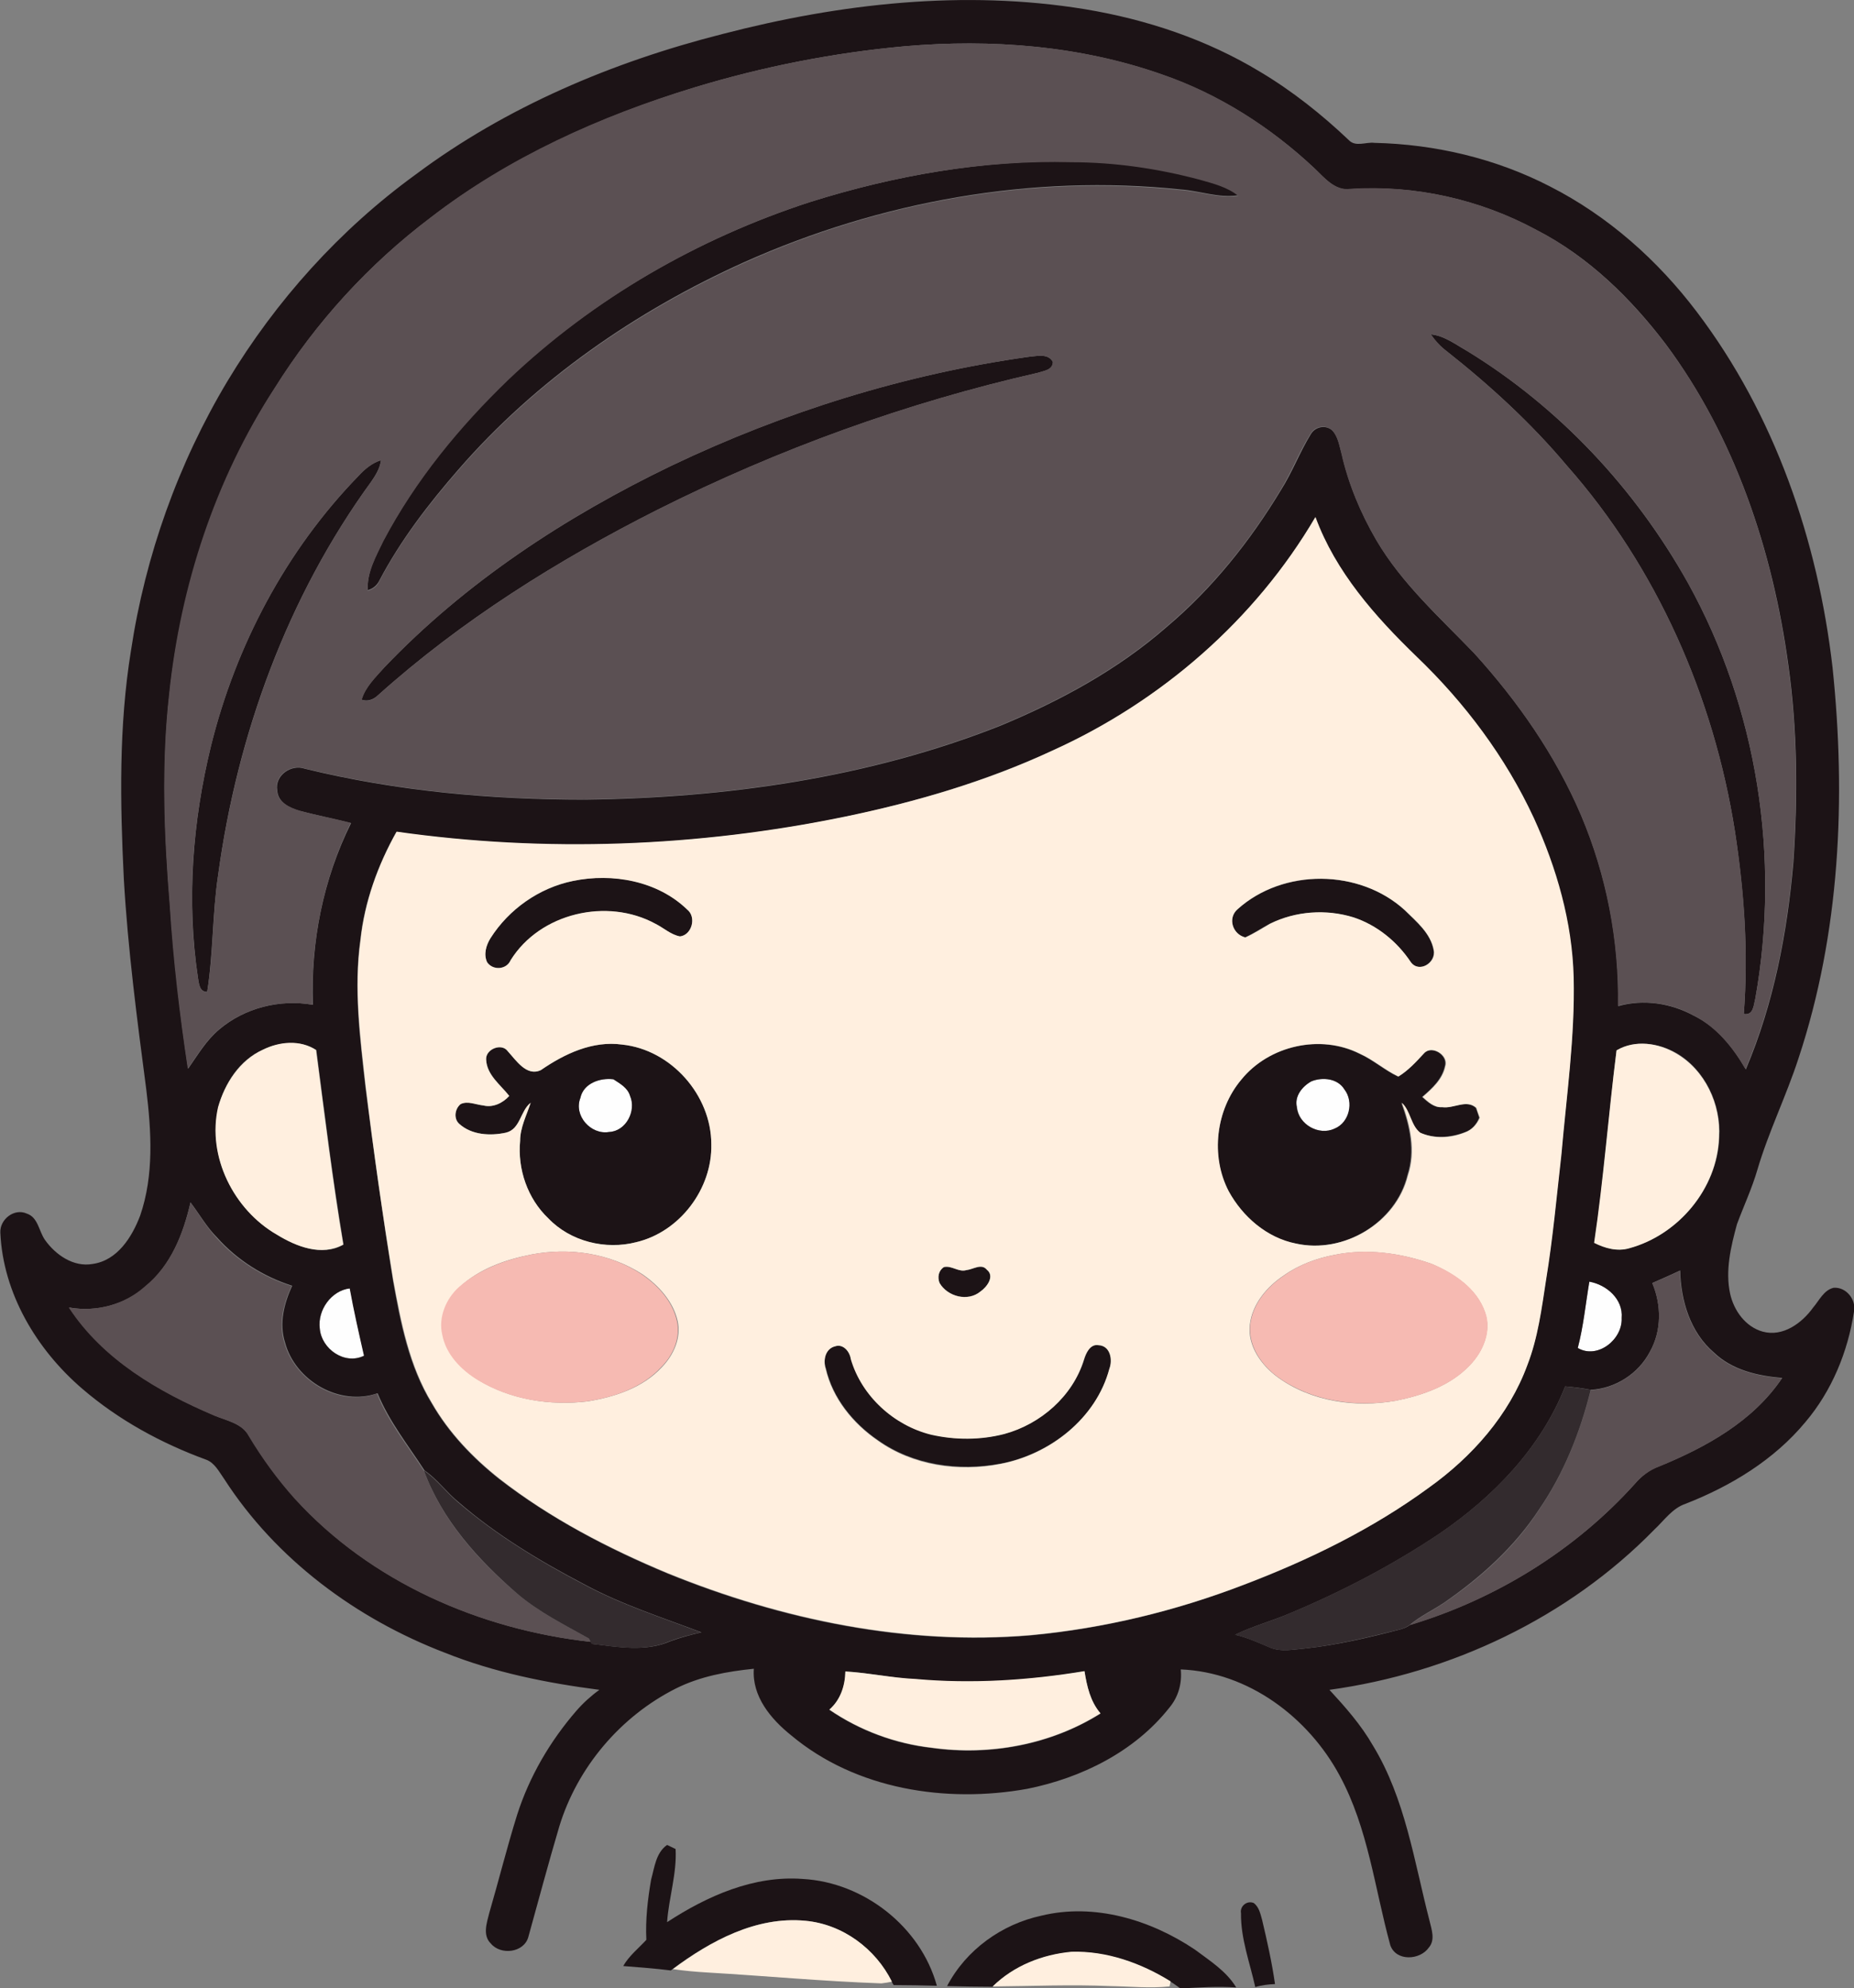 <?xml version="1.0" encoding="iso-8859-1"?>
<!-- Generator: Adobe Illustrator 19.2.0, SVG Export Plug-In . SVG Version: 6.00 Build 0)  -->
<svg version="1.1" id="Layer_1" xmlns="http://www.w3.org/2000/svg" xmlns:xlink="http://www.w3.org/1999/xlink" x="0px" y="0px"
	 viewBox="0 0 545 584.5" enable-background="new 0 0 545 584.5" xml:space="preserve">
<rect x="0" y="0" width="545" height="584.5" fill="#808080" stroke="none"/>
<path fill="#FEFEFE" d="M170.6,322.8c0.9-4.4,5.8-6,9.8-5.5c1.9,1.3,4.2,2.5,4.9,4.9c1.9,4.4-1.2,10.4-6.2,10.6
	C173.7,333.7,168.5,328,170.6,322.8z"/>
<path fill="#FEFEFE" d="M385.5,317.9c3.3-1.3,7.8-0.9,9.8,2.4c2.8,3.7,1.5,9.8-2.9,11.5c-4.6,2.2-10.7-1.2-11.1-6.3
	C380.4,322.3,382.7,319.4,385.5,317.9z"/>
<path fill="#FEFEFE" d="M467.2,376.8c5.1,0.9,10,5.1,9.5,10.7c0.3,6.3-7.1,12.2-12.9,8.8C465.4,389.9,466.1,383.3,467.2,376.8z"/>
<path fill="#FEFEFE" d="M94,390.6c-0.7-5.4,3.4-11.1,8.9-11.9c1.2,6.7,2.7,13.3,4.2,19.8C101.4,401.4,94.5,396.6,94,390.6z"/>
<g>
	<g>
		<path fill="#1C1316" d="M212.4,10c34.6-9,71-13.1,106.5-7.3c18.1,3,35.8,8.9,51.5,18.4c9.4,5.6,18.1,12.5,26.1,20.1
			c2,2.1,5,0.5,7.5,0.8c17.9,0.4,35.7,4.6,51.6,12.8c17.1,8.7,31.7,21.7,43.2,36.9c22.9,30.2,35.6,67.2,39.9,104.6
			c4,38.4,2.2,78-10,114.8c-3.6,11.1-8.8,21.6-12.1,32.8c-1.6,5.5-4,10.6-6,16c-1.8,6.6-3.5,13.7-2,20.5c1.1,4.9,4.5,9.7,9.6,11.1
			c5.9,1.6,11.5-2.5,14.8-7.1c1.8-2.1,3.1-5.1,6-5.8c3.7-0.3,6.7,3.5,6,7c-1.8,11.8-6.5,23.3-14.3,32.5c-9.2,11.1-21.9,18.8-35.2,24
			c-3.9,1.3-6.3,4.9-9.2,7.6c-25.3,25.9-59.8,42.2-95.5,47.1c4.7,5.1,9.3,10.3,12.8,16.4c9.5,15.6,12.1,34,16.6,51.4
			c0.6,2.6,1.8,5.7-0.2,8c-2.6,3.7-9.6,4.1-11.3-0.7c-4.6-16.7-6.5-34.4-14.9-49.9c-9.2-17.1-26.8-30.4-46.7-31.2
			c0.4,4.1-0.7,8.1-3.4,11.3c-10.2,12.9-25.8,20.6-41.7,23.8c-23.9,4.3-50.4,0.2-69.4-15.7c-6-4.8-11.6-11.5-11-19.6
			c-7.8,0.8-15.7,2.2-22.9,5.8c-16.3,8.2-29,23.2-34.3,40.6c-3.2,10.8-6.1,21.7-9.1,32.5c-1.3,4.6-8.1,5.4-11,1.9
			c-2.5-2.4-1.2-6.1-0.5-8.9c2.8-9.6,5.2-19.3,8.2-28.9c3.6-11.3,9.7-21.7,17.4-30.6c2-2.3,4.3-4.4,6.8-6.2
			c-15.5-2-30.9-5.1-45.4-10.9c-26.1-10-49.7-27.5-64.9-51.1c-1.5-2.1-2.8-4.8-5.4-5.7c-13.1-4.8-25.6-11.6-36.3-20.8
			c-13.4-11.5-23.3-28-24.1-45.9c-0.2-3.9,4.1-7.3,7.8-5.6c3.3,1.1,3.5,5.1,5.3,7.7c3.1,4.4,8.4,8.1,14,7.1c7.3-1,11.6-7.9,14-14.2
			c4.1-11.9,3.3-24.8,1.8-37.1c-2.7-20.6-5.4-41.1-6.6-61.9c-1.1-22.4-1.5-44.9,2.1-67.1c4.2-27.9,13.9-55.1,28.4-79.3
			c14.2-23.6,33-44.5,55.3-60.7C148.8,31.4,180.1,18.2,212.4,10z M266,13.6c-21,1.9-41.7,6-61.8,12.1c-27.7,8.5-54.6,20.6-77.6,38.3
			c-18.2,13.7-33.8,30.8-45.8,50.1c-17.4,27-27.6,58.3-31,90.1c-2.3,20.6-1.5,41.5,0.2,62.1c1.1,16,2.9,32,5.3,47.9
			c2.8-4,5.3-8.3,9.1-11.5c7.5-6.4,17.9-9,27.6-7.3C91.3,277,95,258.5,103.2,242c-5-1.3-10.1-2.3-15.1-3.6c-2.9-0.8-6.4-2.5-6.6-6
			c-0.8-4.4,4.1-7.8,8.1-6.4c26.9,6.6,54.7,9.1,82.4,9.1c41.4-0.5,83.3-6.4,122-21.7c17.6-7.3,34.6-16.5,49-29.1
			c13.4-11.3,24.5-25.2,33.6-40.3c3.3-5.2,5.5-11.1,8.7-16.3c1.3-2.3,4.5-2.9,6.4-1.1c1.7,1.8,2,4.5,2.7,6.8
			c2,8.9,5.6,17.5,10.2,25.4c7.5,12.8,18.6,22.7,28.8,33.3c12.8,14.1,23.9,30,31.4,47.6c7.5,17.7,11.2,36.9,10.9,56.1
			c7.4-2.1,15.4-0.9,22.2,2.8c6.8,3.3,11.6,9.4,15.3,15.8c8.2-19.3,12.2-40.2,14-61c1.3-19.3,1.2-38.8-1.5-57.9
			c-4.6-33.6-15.7-67-36.1-94.4c-10.2-13.4-22.6-25.6-37.8-33.4c-16.6-9-35.8-13.4-54.7-12.1c-4.7,0.7-7.8-3.4-10.8-6.2
			c-12.8-12-27.9-21.6-44.5-27.4C317.5,13.4,291.4,11.4,266,13.6z M309.3,220.7c-19.5,9-40.2,15.1-61.1,19.5
			c-43.2,8.9-88,10.6-131.7,4.4c-5.5,9.8-9.4,20.6-10.6,31.8c-2,14.3-0.1,28.8,1.5,43.1c2.4,19,5.1,38,8.1,56.9
			c2.2,12.5,4.7,25.3,11.4,36.2c5,8.7,12,16,19.8,22.2c15,11.6,32,20.5,49.5,27.8c33.7,13.7,70.3,21.3,106.8,18.2
			c21.4-2,42.4-7.1,62.5-14.8c19.2-7.3,37.9-16.5,54.5-28.6c12.6-9,23.5-21.2,28.9-36c3.1-8,4.2-16.6,5.5-25.1
			c2-12.2,3.1-24.5,4.5-36.8c1.5-17.3,4.1-34.6,3.6-52c-0.4-16.3-5-32.1-11.7-46.9c-8.3-17.9-20.3-33.9-34.5-47.5
			c-12.1-11.8-23.7-24.9-29.7-41C368.9,182.4,341.2,206.3,309.3,220.7z M77.3,308.6c-6.9,3-11.3,9.9-13.1,16.9
			c-3.4,14.5,4.6,30.2,17.3,37.5c5.7,3.5,13.2,6.5,19.5,2.9c-3.2-19-5.5-38.1-8-57.2C88.3,305.7,82.2,306.3,77.3,308.6z
			 M475.2,308.8c-2.3,18.8-3.7,37.8-6.5,56.5c3.1,1.7,6.8,2.7,10.3,1.6c14.4-3.9,25.9-17.5,26.4-32.6c0.6-9.7-4.2-19.8-12.6-24.7
			C487.5,306.6,480.6,305.6,475.2,308.8z M56,353.5c-2.1,9.2-5.7,18.5-13.2,24.7c-6,5.4-14.5,7.6-22.4,6.2
			c10,15.3,26.4,24.8,42.8,31.8c3.6,1.5,8,2.3,10.1,6c3.9,6.5,8.4,12.7,13.5,18.4c22.2,24.5,54.4,38.5,87,42.1l0.3,0.6
			c7.6,0.9,15.7,2.4,23-0.8c3-1.1,6-1.9,9.1-2.6c-11.6-4.4-23.5-8.2-34.4-14.1c-13-6.8-25.8-14.5-36.9-24.1
			c-3.6-2.9-6.3-6.8-10.1-9.4c-4.8-7.4-10.4-14.4-13.8-22.7c-11.2,3.9-24.2-3.7-27.2-14.9c-1.8-5.6-0.3-11.5,2.1-16.7
			c-8.5-2.7-16.2-7.6-22.1-14.2C60.7,360.7,58.6,356.9,56,353.5z M485.7,377.2c2.7,6.4,2.8,14-0.7,20.2
			c-3.4,6.5-10.2,10.8-17.4,11.2c-2.5-0.5-5-0.8-7.5-1c-7.1,18-21,32.4-36.8,43.2c-13.7,9.2-28.4,16.9-43.6,23.3
			c-5.5,2.4-11.3,3.9-16.6,6.5c3.5,0.8,6.8,2.3,10.1,3.7c3.4,1.5,7.2,0.6,10.8,0.3c9.1-1,18.1-3.1,27-5.4c1.2-0.3,2.5-0.7,3.5-1.5
			c25.3-7.6,48.6-22,66.2-41.6c1.9-2.2,4.2-4,7-5c13.8-5.6,27.7-13.3,36.2-26c-7.2-0.6-14.7-2.3-20.1-7.5
			c-6.9-5.9-9.7-15.2-9.9-24.1C491.2,374.8,488.4,376,485.7,377.2z M467.2,376.8c-1.1,6.5-1.7,13.1-3.4,19.5
			c5.8,3.4,13.2-2.5,12.9-8.8C477.2,382,472.3,377.7,467.2,376.8z M94,390.6c0.5,6,7.3,10.8,13,8c-1.5-6.6-3-13.2-4.2-19.8
			C97.4,379.4,93.3,385.1,94,390.6z M248.5,491.4c0,4.3-1.4,8.4-4.7,11.3c8.9,6.1,19.4,10,30.1,11.2c17,2.4,35-0.9,49.6-10.1
			c-3-3.5-4-8-4.7-12.4c-16.4,2.7-33.1,3.8-49.7,2.3C262.2,493.3,255.4,491.8,248.5,491.4z"/>
	</g>
	<path fill="#1C1316" d="M238.1,59.4c24.8-7.8,50.9-12.4,76.9-11.9c12.8,0,25.6,1.9,37.9,5.2c3.9,1.1,7.9,2.1,11.1,4.7
		c-5.7,0.9-11.3-1.3-16.9-1.7c-43.7-4.6-88.4,3.5-128.4,21.4c-31.7,14.3-61.1,34.6-84,61c-8.8,10.1-17,20.8-23.2,32.6
		c-0.7,1.4-1.9,2.4-3.4,2.8c-0.3-5.3,2.4-10,4.6-14.6c9.4-17.8,22.2-33.5,36.7-47.4C174.4,87.8,205.2,70.1,238.1,59.4z"/>
	<path fill="#1C1316" d="M420.6,98.3c4,0.4,7.3,3,10.7,4.9c27.1,16.6,49.4,40.5,64.9,68.2c20.4,36.8,27.2,80.7,19.8,122.1
		c-0.5,1.9-0.5,5.1-3.4,4.6c1.4-17.9,0.1-35.9-2.6-53.7c-6.2-39.4-22.9-77.5-49.4-107.5c-10.5-12.5-22.6-23.6-35.4-33.7
		C423.3,101.8,421.8,100.1,420.6,98.3z"/>
	<path fill="#1C1316" d="M302.4,104.9c2.4-0.2,5.7-1.1,7.1,1.5c0,2.4-2.6,2.6-4.4,3.2c-38.7,8.8-76.2,22.4-111.7,40.2
		c-29.5,14.9-57.8,32.6-82.4,54.7c-1.3,1.2-3,1.8-4.7,1.2c1.1-3.8,4-6.5,6.6-9.4c23.9-25.1,53.4-44.4,84.5-59.4
		C230.5,121.1,266,110,302.4,104.9z"/>
	<path fill="#1C1316" d="M105.4,139.9c1.8-2,4-3.8,6.6-4.6c-0.3,2.3-1.5,4.3-2.8,6.2C84.5,175.4,69.7,216,64.1,257.4
		c-1.7,11.3-1.4,22.9-3.2,34.2c-2.3,0-2.4-2.4-2.7-4.1c-3.4-22.7-1.6-45.9,3.8-68.1C69.3,189.8,84.1,161.8,105.4,139.9z"/>
	<path fill="#1C1316" d="M168.4,259c11.6-2.5,24.9-0.1,33.6,8.4c2.8,2.2,1.4,7.4-2.1,7.9c-2.7-0.5-4.8-2.5-7.2-3.7
		c-14.2-7.7-33.9-3.1-42.6,10.7c-1.2,2.8-5.2,3-6.9,0.6c-1.1-2.4-0.3-5.1,1-7.1C149.6,267.3,158.5,261.1,168.4,259z"/>
	<path fill="#1C1316" d="M363.8,267.3c13.4-12,35.9-11.9,49.1,0.3c3.4,3.4,7.7,6.8,8.5,11.8c0.7,3.7-4.4,6.8-6.8,3.4
		c-4-6-9.9-10.9-16.8-13.1c-8.1-2.4-17.1-1.8-24.6,1.9c-2.4,1.3-4.7,2.8-7.2,4C362.3,274.6,360.8,269.9,363.8,267.3z"/>
	<g>
		<path fill="#1C1316" d="M364.9,317.4c8.1-10,23.2-13.4,34.7-7.6c4,1.8,7.3,4.8,11.3,6.7c2.9-1.7,5.2-4.3,7.5-6.8
			c2.3-2.6,7.3,0.5,6.3,3.7c-0.8,3.9-3.8,6.6-6.7,9.1c1.6,1.4,3.4,3.2,5.8,3c3.3,0.5,7.1-2.4,10,0.2c0.3,0.7,0.8,2.2,1,2.9
			c-0.8,2-2.2,3.6-4.3,4.3c-4.2,1.6-9,1.9-13.2,0.1c-2.8-2.2-2.8-6.3-5.4-8.8c2.5,6.8,4.1,14.2,1.8,21.3
			c-3.4,14-18.9,23.3-32.9,20.1c-8.5-1.7-15.6-8-19.8-15.4C355.8,339.8,357.4,326.3,364.9,317.4z M385.5,317.9
			c-2.7,1.5-5,4.4-4.3,7.6c0.5,5.1,6.5,8.5,11.1,6.3c4.4-1.8,5.7-7.9,2.9-11.5C393.2,317,388.7,316.6,385.5,317.9z"/>
	</g>
	<g>
		<path fill="#1C1316" d="M142.9,311.5c-0.2-3,4.6-5,6.4-2.4c2.4,2.6,5.5,7.5,9.7,5.5c6.9-4.8,15.2-8.7,23.9-7.5
			c14.4,1.5,26.2,14.9,26.2,29.3c0.3,13.1-9.2,25.8-22.1,28.8c-9,2.4-19.3-0.2-25.8-7c-6.2-5.8-9.1-14.5-8.3-22.8
			c0-4,1.9-7.5,3.1-11.2c-3.1,2.4-3,7.8-7.3,8.8c-4.6,1-10,0.7-13.7-2.6c-1.7-1.5-1.4-4.4,0.4-5.8c2.1-1.1,4.5,0.1,6.7,0.4
			c2.8,0.7,5.7-0.7,7.6-2.8C147.2,318.9,143.1,316,142.9,311.5z M170.6,322.8c-2,5.2,3.1,10.9,8.4,10c5-0.2,8.1-6.2,6.2-10.6
			c-0.7-2.4-2.9-3.6-4.9-4.9C176.4,316.8,171.5,318.5,170.6,322.8z"/>
	</g>
	<path fill="#1C1316" d="M277.5,372.5c2.3-0.5,4.3,1.6,6.6,0.9c2-0.2,4.4-2,6-0.1c2.4,1.9,0,5.1-1.9,6.4c-3.7,3-9.6,1.5-12-2.5
		C275.5,375.5,275.9,373.4,277.5,372.5z"/>
	<path fill="#1C1316" d="M245.5,395.8c2.4-0.8,4.3,1.6,4.7,3.7c3.2,10.9,12.7,19.5,23.6,22.2c7,1.7,14.5,1.6,21.5-0.2
		c10.7-2.9,20.1-11.1,23.4-21.8c0.6-2,1.8-4.8,4.4-4.3c3.3,0.2,4.1,4.3,3.1,6.9c-3.9,14.6-17.5,25.2-32.1,28
		c-12.3,2.3-25.7,0.4-36-6.9c-7.3-5-13.3-12.4-15.3-21.1C241.9,399.9,242.6,396.5,245.5,395.8z"/>
	<path fill="#1C1316" d="M196.1,542.4c0.6,0.3,1.9,0.9,2.5,1.2c0.4,7.2-2,14.3-2.5,21.5c11.8-7.7,25.5-13.8,39.9-12.7
		c17.9,1,34.6,14,39.4,31.4c-4.2-0.1-8.4-0.2-12.7-0.2c-0.1-0.2-0.4-0.7-0.6-1c-4.8-9.7-14.5-16.9-25.4-17.9
		c-14.4-1.4-27.8,5.9-39,14.2l-0.5,0.4c-4.7-0.6-9.3-0.9-14-1.3c1.7-3,4.5-5.2,6.8-7.7c-0.3-5.9,0.4-11.9,1.4-17.7
		C192.4,549,192.8,544.7,196.1,542.4z"/>
	<path fill="#1C1316" d="M364.8,562.5c-0.4-2.1,1.8-3.9,3.8-3c1.5,1.2,1.9,3.1,2.4,4.9c1.5,6.3,2.9,12.6,3.8,18.9
		c-2,0.1-3.9,0.3-5.8,0.9C367.4,577,364.7,569.9,364.8,562.5z"/>
	<path fill="#1C1316" d="M306.1,563.2c15.6-3.8,32.1,1.2,45.2,10c4.4,3.3,9.2,6.3,12.1,11.1c-5.5-0.4-10.9,0-16.4,0.3
		c-1-0.7-1.9-1.4-2.9-2c-8.7-5.4-18.8-9-29.1-8.7c-8.5,0.7-17,4.1-23.2,10.2c-4.5,0-9-0.1-13.4-0.2
		C284,573.2,294.5,565.7,306.1,563.2z"/>
</g>
<g>
	<g>
		<path fill="#5B5053" d="M266,13.6c25.4-2.2,51.6-0.2,75.7,8.3c16.6,5.7,31.7,15.4,44.5,27.4c3,2.8,6.2,6.9,10.8,6.2
			c18.9-1.2,38.1,3.1,54.7,12.1c15.1,7.8,27.5,20,37.8,33.4c20.5,27.4,31.5,60.8,36.1,94.4c2.7,19.2,2.9,38.6,1.5,57.9
			c-1.8,20.9-5.8,41.7-14,61c-3.7-6.4-8.6-12.4-15.3-15.8c-6.7-3.7-14.8-4.8-22.2-2.8c0.3-19.2-3.4-38.4-10.9-56.1
			c-7.5-17.6-18.6-33.5-31.4-47.6c-10.1-10.6-21.3-20.5-28.8-33.3c-4.6-7.9-8.2-16.5-10.2-25.4c-0.6-2.3-1-4.9-2.7-6.8
			c-1.9-1.8-5.2-1.2-6.4,1.1c-3.3,5.2-5.5,11.1-8.7,16.3c-9,15-20.1,28.9-33.6,40.3c-14.4,12.6-31.4,21.8-49,29.1
			c-38.7,15.3-80.5,21.2-122,21.7c-27.7,0-55.4-2.5-82.4-9.1c-4-1.4-8.9,2.1-8.1,6.4c0.1,3.5,3.7,5.1,6.6,6c5,1.4,10.1,2.3,15.1,3.6
			C95,258.5,91.3,277,91.9,295.4c-9.7-1.7-20.1,0.9-27.6,7.3c-3.8,3.2-6.3,7.5-9.1,11.5c-2.4-15.9-4.3-31.8-5.3-47.9
			c-1.7-20.6-2.5-41.5-0.2-62.1c3.3-31.9,13.5-63.2,31-90.1c12.1-19.3,27.7-36.4,45.8-50.1c23-17.8,49.9-29.9,77.6-38.3
			C224.2,19.6,245,15.5,266,13.6z M238.1,59.4c-32.9,10.7-63.6,28.4-88.7,52.3c-14.4,13.9-27.3,29.6-36.7,47.4
			c-2.2,4.6-4.9,9.3-4.6,14.6c1.5-0.4,2.8-1.4,3.4-2.8c6.2-11.9,14.5-22.6,23.2-32.6c22.9-26.4,52.3-46.7,84-61
			c40-18,84.7-26,128.4-21.4c5.7,0.4,11.2,2.5,16.9,1.7c-3.2-2.6-7.3-3.6-11.1-4.7c-12.3-3.3-25.1-5.2-37.9-5.2
			C288.9,47,262.9,51.6,238.1,59.4z M420.6,98.3c1.3,1.8,2.8,3.5,4.6,4.9c12.8,10.1,24.9,21.2,35.4,33.7
			c26.5,30,43.2,68.1,49.4,107.5c2.8,17.7,4,35.8,2.6,53.7c2.9,0.5,2.9-2.8,3.4-4.6c7.4-41.4,0.6-85.3-19.8-122.1
			c-15.4-27.7-37.8-51.6-64.9-68.2C427.9,101.2,424.6,98.7,420.6,98.3z M302.4,104.9c-36.4,5.1-71.8,16.2-105,32
			c-31.2,15-60.6,34.3-84.5,59.4c-2.5,2.9-5.4,5.6-6.6,9.4c1.7,0.7,3.4,0.1,4.7-1.2c24.7-22.1,52.9-39.8,82.4-54.7
			c35.4-17.8,73-31.4,111.7-40.2c1.7-0.6,4.3-0.8,4.4-3.2C308.1,103.8,304.8,104.7,302.4,104.9z M105.4,139.9
			c-21.3,21.9-36.1,49.9-43.4,79.5c-5.4,22.2-7.3,45.4-3.8,68.1c0.3,1.7,0.4,4.1,2.7,4.1c1.9-11.3,1.5-22.9,3.2-34.2
			c5.7-41.4,20.4-82,45.1-115.9c1.3-1.9,2.5-3.8,2.8-6.2C109.4,136.1,107.3,137.9,105.4,139.9z"/>
	</g>
	<path fill="#5B5053" d="M56,353.5c2.5,3.5,4.7,7.2,7.6,10.4c5.9,6.6,13.7,11.6,22.1,14.2c-2.4,5.2-3.9,11.1-2.1,16.7
		c3.1,11.2,16,18.9,27.2,14.9c3.3,8.3,9,15.3,13.8,22.7c5.3,14.4,15.8,26.2,27.3,36c6.4,5.5,13.9,9.2,21.2,13.3
		c0.1,0.3,0.4,0.8,0.5,1c-32.6-3.6-64.7-17.6-87-42.1c-5.1-5.7-9.6-11.9-13.5-18.4c-2-3.8-6.5-4.5-10.1-6
		c-16.5-7-32.8-16.5-42.8-31.8c8,1.4,16.4-0.8,22.4-6.2C50.3,372,53.9,362.6,56,353.5z"/>
	<path fill="#5B5053" d="M485.7,377.2c2.7-1.1,5.4-2.3,8.1-3.6c0.2,8.9,3,18.1,9.9,24.1c5.4,5.2,12.9,6.9,20.1,7.5
		c-8.5,12.7-22.4,20.3-36.2,26c-2.7,1-5.1,2.8-7,5c-17.7,19.7-41,34-66.2,41.6c3.1-2.6,6.8-4.3,10.2-6.6
		c10.8-7.4,20.7-16.3,27.8-27.3c7.3-10.6,12.1-22.8,15.2-35.2c7.2-0.4,14.1-4.8,17.4-11.2C488.5,391.2,488.4,383.6,485.7,377.2z"/>
</g>
<g>
	<g>
		<path fill="#FFEFDF" d="M309.3,220.7c31.9-14.4,59.6-38.4,77.4-68.7c5.9,16.1,17.5,29.2,29.7,41c14.2,13.6,26.2,29.6,34.5,47.5
			c6.7,14.7,11.3,30.6,11.7,46.9c0.4,17.4-2.1,34.7-3.6,52c-1.4,12.3-2.5,24.6-4.5,36.8c-1.3,8.5-2.4,17.1-5.5,25.1
			c-5.4,14.7-16.2,26.9-28.9,36c-16.6,12.2-35.3,21.3-54.5,28.6c-20,7.7-41.1,12.8-62.5,14.8c-36.4,3.1-73.1-4.5-106.8-18.2
			c-17.5-7.3-34.5-16.1-49.5-27.8c-7.8-6.2-14.8-13.5-19.8-22.2c-6.7-11-9.1-23.8-11.4-36.2c-3.1-18.9-5.8-37.9-8.1-56.9
			c-1.6-14.3-3.5-28.8-1.5-43.1c1.2-11.2,5.1-22,10.6-31.8c43.7,6.2,88.5,4.5,131.7-4.4C269.1,235.8,289.8,229.8,309.3,220.7z
			 M168.4,259c-9.9,2-18.8,8.3-24.2,16.8c-1.3,2.1-2.1,4.8-1,7.1c1.7,2.5,5.7,2.2,6.9-0.6c8.6-13.9,28.4-18.5,42.6-10.7
			c2.4,1.2,4.5,3.2,7.2,3.7c3.5-0.4,4.9-5.7,2.1-7.9C193.3,259,180.1,256.6,168.4,259z M363.8,267.3c-3,2.6-1.5,7.4,2.3,8.3
			c2.5-1.1,4.8-2.6,7.2-4c7.6-3.8,16.6-4.4,24.6-1.9c6.9,2.3,12.8,7.1,16.8,13.1c2.4,3.4,7.5,0.3,6.8-3.4c-0.9-5-5.1-8.5-8.5-11.8
			C399.6,255.4,377.2,255.2,363.8,267.3z M364.9,317.4c-7.5,8.9-9.1,22.4-3.7,32.8c4.1,7.5,11.2,13.7,19.8,15.4
			c14,3.1,29.5-6.1,32.9-20.1c2.4-7.1,0.7-14.5-1.8-21.3c2.6,2.4,2.6,6.6,5.4,8.8c4.2,1.9,9,1.6,13.2-0.1c2-0.7,3.5-2.4,4.3-4.3
			c-0.3-0.7-0.8-2.2-1-2.9c-2.9-2.6-6.6,0.3-10-0.2c-2.4,0.2-4.2-1.6-5.8-3c2.9-2.5,5.9-5.2,6.7-9.1c1-3.2-4-6.3-6.3-3.7
			c-2.3,2.5-4.6,5-7.5,6.8c-4-1.9-7.3-4.9-11.3-6.7C388.1,303.9,373,307.4,364.9,317.4z M142.9,311.5c0.2,4.6,4.2,7.4,6.8,10.7
			c-1.9,2.1-4.8,3.5-7.6,2.8c-2.2-0.2-4.6-1.4-6.7-0.4c-1.7,1.4-2.1,4.3-0.4,5.8c3.6,3.3,9.1,3.6,13.7,2.6c4.3-1,4.2-6.4,7.3-8.8
			c-1.2,3.7-3.1,7.3-3.1,11.2c-0.8,8.3,2.2,17,8.3,22.8c6.5,6.8,16.8,9.3,25.8,7c12.8-3,22.4-15.7,22.1-28.8
			c0-14.4-11.8-27.8-26.2-29.3c-8.7-1.2-16.9,2.7-23.9,7.5c-4.2,2-7.3-2.9-9.7-5.5C147.5,306.5,142.7,308.4,142.9,311.5z
			 M156.3,368.8c-7.7,1.5-15.4,4.2-21.2,9.6c-3.8,3.5-6.1,8.9-4.9,14c1.1,5.8,5.6,10.3,10.4,13.3c9.5,5.8,21.1,7.6,32.1,6.3
			c8-1.3,16.3-4,21.9-10.1c3.4-3.5,5.7-8.6,4.6-13.5c-1.3-5.8-5.6-10.5-10.4-13.8C179.2,368.4,167.3,366.7,156.3,368.8z
			 M392.4,368.9c-5.3,1-10.5,2.9-14.9,6c-5,3.3-9.4,8.4-10.1,14.6c-0.7,6.2,3.4,11.9,8.2,15.4c9.9,7.2,22.9,9,34.7,6.9
			c7.9-1.6,16-4.4,21.7-10.4c3.9-4,6.5-10.1,4.5-15.6c-2.4-7-9.1-11.4-15.6-14.2C411.9,368.4,401.9,367,392.4,368.9z M277.5,372.5
			c-1.6,1-2,3-1.3,4.7c2.3,4,8.3,5.6,12,2.5c1.9-1.3,4.3-4.5,1.9-6.4c-1.6-2-4-0.1-6,0.1C281.8,374.1,279.8,372,277.5,372.5z
			 M245.5,395.8c-2.9,0.7-3.6,4.1-2.8,6.6c2,8.7,8,16.1,15.3,21.1c10.3,7.4,23.8,9.3,36,6.9c14.5-2.7,28.2-13.3,32.1-28
			c1-2.6,0.3-6.7-3.1-6.9c-2.5-0.5-3.8,2.3-4.4,4.3c-3.3,10.7-12.7,18.9-23.4,21.8c-7,1.8-14.4,1.8-21.5,0.2
			c-10.9-2.7-20.4-11.3-23.6-22.2C249.8,397.4,247.9,395,245.5,395.8z"/>
	</g>
	<path fill="#FFEFDF" d="M77.3,308.6c4.8-2.4,10.9-3,15.6,0.1c2.5,19.1,4.8,38.2,8,57.2c-6.4,3.5-13.8,0.6-19.5-2.9
		c-12.7-7.3-20.6-23-17.3-37.5C66.1,318.5,70.5,311.7,77.3,308.6z"/>
	<path fill="#FFEFDF" d="M475.2,308.8c5.4-3.2,12.3-2.2,17.5,0.9c8.5,4.9,13.2,15,12.6,24.7c-0.5,15.1-12,28.7-26.4,32.6
		c-3.5,1-7.1,0-10.3-1.6C471.4,346.6,472.8,327.6,475.2,308.8z"/>
	<path fill="#FFEFDF" d="M248.5,491.4c6.9,0.4,13.7,1.9,20.6,2.2c16.6,1.5,33.3,0.4,49.7-2.3c0.7,4.4,1.7,8.9,4.7,12.4
		c-14.6,9.2-32.6,12.5-49.6,10.1c-10.7-1.2-21.2-5.1-30.1-11.2C247,499.8,248.4,495.7,248.5,491.4z"/>
	<path fill="#FFEFDF" d="M197.8,578.9c11.1-8.3,24.6-15.6,39-14.2c10.9,1,20.6,8.2,25.4,17.9c-1,0.2-2.1,0.4-3.1,0.5
		c-17.1-0.6-34.1-2.2-51.2-3.2C204.5,579.7,201.2,579.4,197.8,578.9z"/>
	<path fill="#FFEFDF" d="M291.8,584c6.2-6.1,14.6-9.4,23.2-10.2c10.3-0.3,20.4,3.3,29.1,8.7c-0.1,0.4-0.2,1.2-0.3,1.5
		c-5.8,0.6-11.6,0-17.3-0.1C314.9,583.4,303.3,583.9,291.8,584z"/>
</g>
<g>
	<path fill="#F6BAB2" d="M156.3,368.8c11-2.1,22.9-0.4,32.3,5.8c4.8,3.3,9.1,7.9,10.4,13.8c1.1,4.9-1.1,10-4.6,13.5
		c-5.6,6.1-13.9,8.9-21.9,10.1c-11,1.3-22.6-0.5-32.1-6.3c-4.9-3-9.3-7.5-10.4-13.3c-1.2-5.1,1.1-10.6,4.9-14
		C140.9,373.1,148.7,370.3,156.3,368.8z"/>
	<path fill="#F6BAB2" d="M392.4,368.9c9.5-2,19.5-0.5,28.6,2.7c6.5,2.7,13.2,7.2,15.6,14.2c2,5.5-0.6,11.6-4.5,15.6
		c-5.7,6-13.8,8.8-21.7,10.4c-11.9,2-24.8,0.2-34.7-6.9c-4.8-3.5-8.8-9.1-8.2-15.4c0.7-6.2,5.1-11.3,10.1-14.6
		C381.9,371.8,387.1,369.9,392.4,368.9z"/>
</g>
<g>
	<path fill="#332B2E" d="M460.1,407.6c2.5,0.2,5,0.6,7.5,1c-3.1,12.5-7.9,24.6-15.2,35.2c-7.2,11-17.1,19.9-27.8,27.3
		c-3.4,2.3-7.1,4-10.2,6.6c-1,0.8-2.3,1.2-3.5,1.5c-8.9,2.2-17.9,4.4-27,5.4c-3.6,0.3-7.4,1.2-10.8-0.3c-3.3-1.4-6.6-2.9-10.1-3.7
		c5.4-2.6,11.2-4.1,16.6-6.5c15.2-6.4,29.9-14.1,43.6-23.3C439.1,440,453,425.5,460.1,407.6z"/>
	<path fill="#332B2E" d="M124.6,432.3c3.8,2.6,6.5,6.4,10.1,9.4c11.2,9.6,23.9,17.3,36.9,24.1c10.9,5.9,22.8,9.7,34.4,14.1
		c-3.1,0.7-6.2,1.5-9.1,2.6c-7.3,3.2-15.4,1.7-23,0.8l-0.3-0.6c-0.1-0.3-0.4-0.8-0.5-1c-7.3-4.1-14.8-7.8-21.2-13.3
		C140.5,458.5,129.9,446.8,124.6,432.3z"/>
</g>
</svg>
